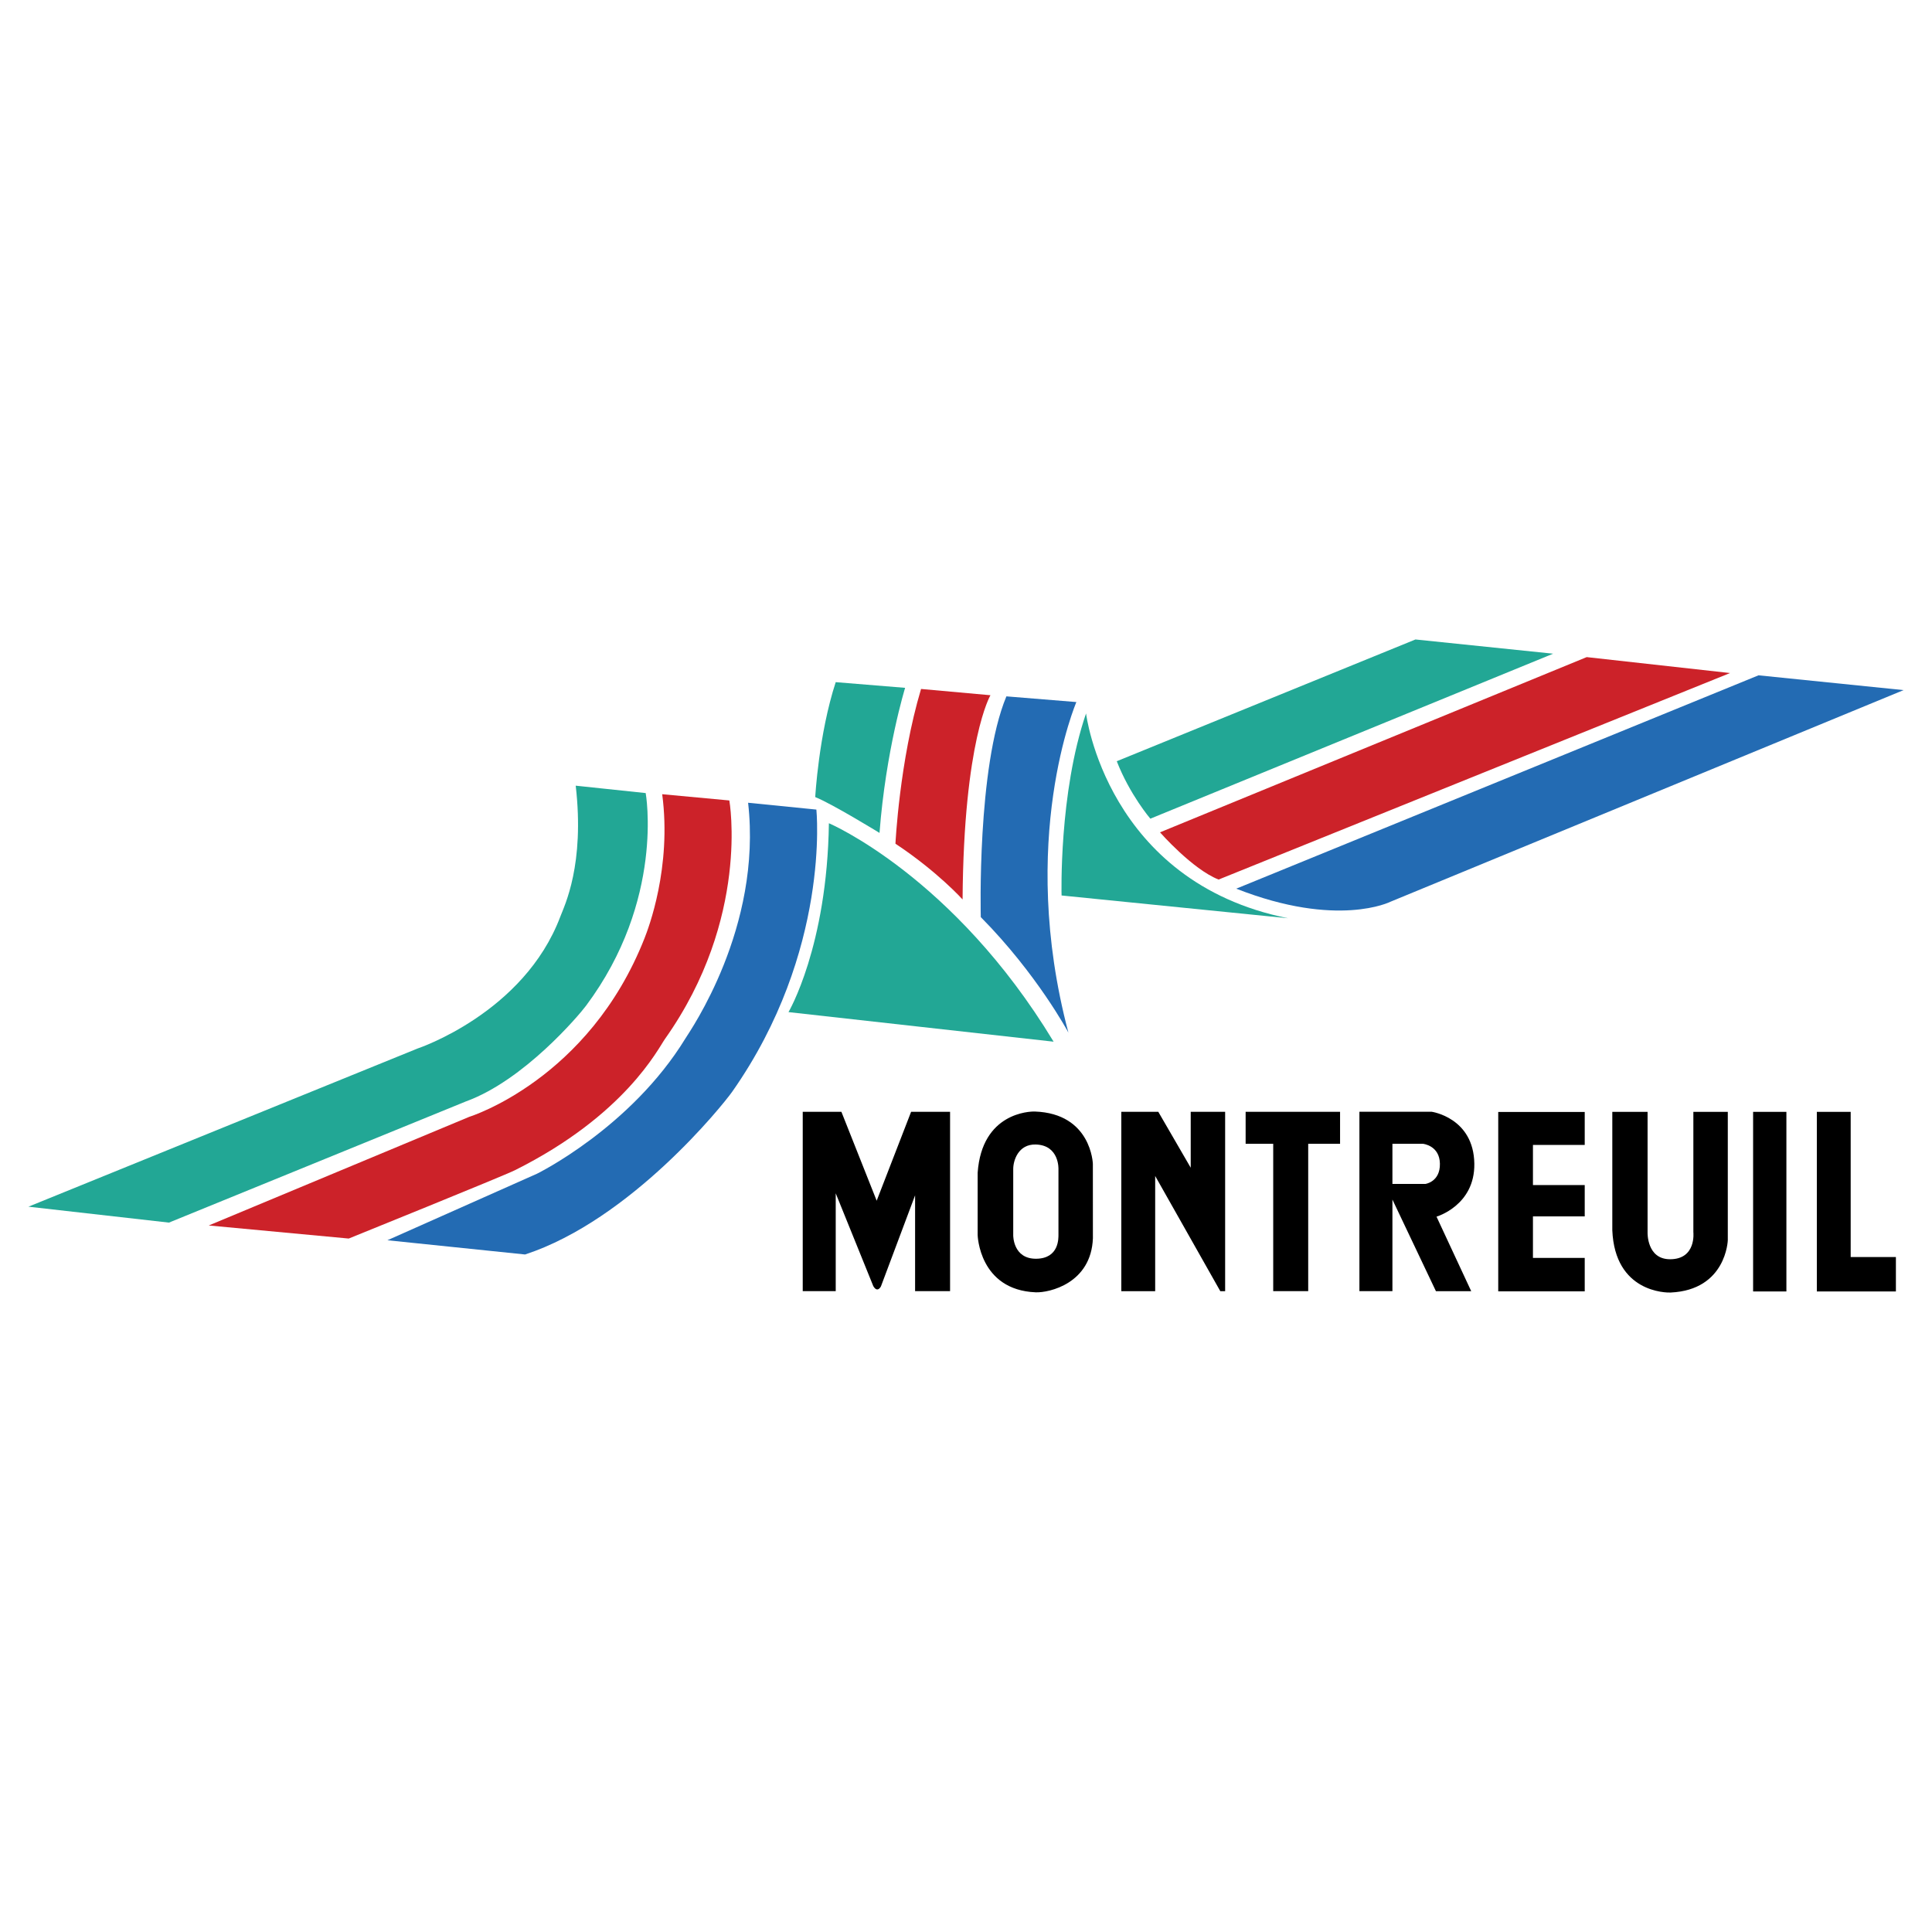 <svg xmlns="http://www.w3.org/2000/svg" width="2500" height="2500" viewBox="0 0 192.756 192.756"><g fill-rule="evenodd" clip-rule="evenodd"><path fill="#fff" d="M0 0h192.756v192.756H0V0z"/><path d="M175.447 67.376l14.475 1.476-51.199 21.116s-5.279 2.668-15.383-1.306l52.107-21.286z" fill="#236bb3"/><path d="M115.734 83.042s3.234 3.689 5.846 4.711l51.029-20.604-14.305-1.589-42.57 17.482z" fill="#cc2229"/><path d="M141.221 63.8l13.736 1.419L114.77 81.68s-2.045-2.384-3.35-5.733L141.221 63.8z" fill="#22a795"/><path d="M108.355 71.179s2.043 16.801 20.15 20.434l-22.592-2.271c.001.001-.282-10.216 2.442-18.163z" fill="#22a795"/><path d="M100.408 69.476l6.982.568s-5.904 13.736-.795 32.979c0 0-3.123-5.848-8.742-11.523.001 0-.396-14.929 2.555-22.024z" fill="#236bb3"/><path d="M91.894 68.738l6.924.625s-2.667 4.484-2.781 20.377c0 0-2.497-2.781-6.698-5.563 0 0 .398-8.23 2.555-15.439z" fill="#cc2229"/><path d="M90.304 68.625S88.375 74.869 87.75 83.1c0 0-4.711-2.895-6.414-3.576 0 0 .34-6.244 2.043-11.466l6.925.567zM16.855 121.98l-14.021-1.588 38.825-15.781s10.614-3.52 14.247-13.168c.422-1.114 2.441-5.166 1.533-13.056l6.981.738s1.93 10.671-5.96 21.229c-.716.957-6.187 7.436-11.976 9.535L16.855 121.98z" fill="#22a795"/><path d="M34.792 123.57l-13.964-1.305 25.998-10.842s11.92-3.689 17.482-17.824c.362-.923 2.724-7.039 1.76-14.361l6.698.624s2.1 11.75-6.414 23.783c-.699.986-3.973 7.607-14.985 13.111-1.118.56-16.575 6.814-16.575 6.814z" fill="#cc2229"/><path d="M74.638 80.091l6.812.681s1.454 14.119-8.401 28.154c-.918 1.301-10.104 12.771-20.661 16.234l-13.736-1.42 14.928-6.64s9.366-4.598 14.815-13.51c.422-.695 7.662-11.012 6.243-23.499z" fill="#236bb3"/><path d="M82.699 82.134s12.431 5.279 22.42 21.795l-26.451-2.951c0 .001 3.86-6.526 4.031-18.844z" fill="#22a795"/><path d="M80.087 110.926h3.86l3.519 8.869 3.435-8.869h3.888v17.893h-3.49v-9.562l-3.406 9.082s-.34.709-.766-.027l-3.746-9.254v9.762h-3.292v-17.894h-.002zM109.035 116.117l.004 7.424c-.17 4.514-4.371 5.447-5.707 5.393-5.648-.227-5.791-5.705-5.791-5.705v-6.23c.426-5.988 5.193-6.119 5.705-6.102 5.649.197 5.789 5.22 5.789 5.22zm2.838-5.191h3.691l3.234 5.578v-5.578h3.434v17.895h-.482l-6.498-11.494v11.494h-3.379v-17.895zm-6.271 5.73s.111-2.408-2.27-2.469c-1.732-.043-2.242 1.59-2.242 2.441v6.629s-.029 2.352 2.299 2.328c2.277-.029 2.213-2.045 2.213-2.414v-6.515zM124.277 110.926h9.422v3.193h-3.179v14.701h-3.491v-14.701h-2.752v-3.193zM135.629 110.92h7.209s4.193.588 4.256 5.186c.059 4.172-3.773 5.279-3.773 5.279l3.463 7.439h-3.52l-4.342-9.143v9.139h-3.293v-17.9zm13.85.021h8.629v3.291h-5.166v4.002h5.166v3.123h-5.166v4.143h5.166v3.34h-8.629v-17.899zm-10.557 3.178v4.002h3.291s1.477-.199 1.447-2.016c-.027-1.816-1.674-1.986-1.674-1.986h-3.064zM160.859 110.928h3.52v12.039s-.09 2.668 2.242 2.668c2.639 0 2.326-2.697 2.326-2.697v-12.01h3.436v12.805s-.143 4.967-5.705 5.223c-.434.021-5.562 0-5.818-6.217v-11.811h-.001zM174.908 110.928h3.321v17.922h-3.321v-17.922zM181.266 110.928h3.377v14.486h4.511v3.436h-7.888v-17.922z"/></g></svg>